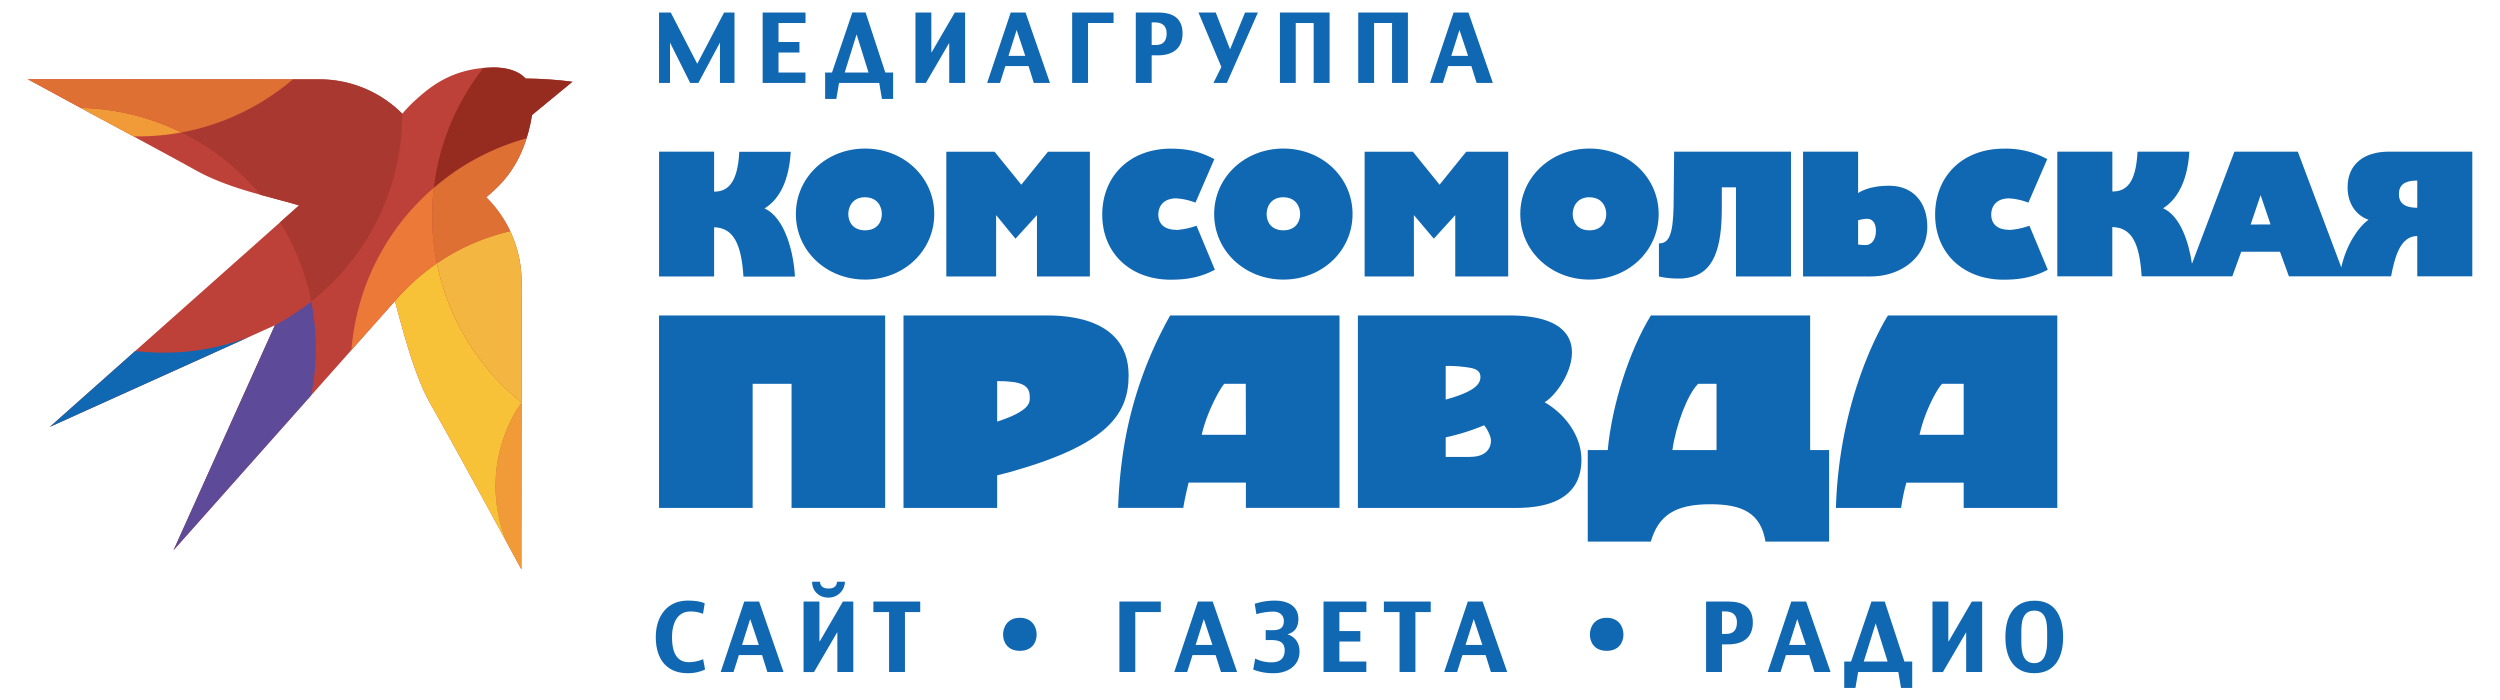 <?xml version="1.0" encoding="UTF-8"?> <svg xmlns="http://www.w3.org/2000/svg" xmlns:xlink="http://www.w3.org/1999/xlink" id="Слой_1" data-name="Слой 1" viewBox="0 0 1166.07 326.71"> <defs> <style>.cls-1{fill:none;}.cls-2,.cls-3{fill:#1067b2;}.cls-10,.cls-11,.cls-12,.cls-13,.cls-3,.cls-4,.cls-6,.cls-7,.cls-8,.cls-9{fill-rule:evenodd;}.cls-4{fill:#bd4139;}.cls-5{clip-path:url(#clip-path);}.cls-6{fill:#5d4a98;}.cls-7{fill:#f09b38;}.cls-8{fill:#a93930;}.cls-9{fill:#f8c238;}.cls-10{fill:#ed7938;}.cls-11{fill:#f2b641;}.cls-12{fill:#df7034;}.cls-13{fill:#962b20;}</style> <clipPath id="clip-path"> <path class="cls-1" d="M229.78,31.49c-17.76.36-27.82,7.86-35.3,14.59a62.41,62.41,0,0,0-6.83,7A54.57,54.57,0,0,0,149,37L12.92,36.93,46.43,55.1S75.51,70.69,91.76,79.67c15.47,8.56,35.78,12.45,47.72,16.15C135.37,99.5,23.24,199.11,23.24,199.11l105-47.39L80.94,256.61S182.46,142.43,184.21,140.42c5.28,20.05,10.14,36.7,16.47,47.82,13.17,23.12,42.5,77.34,42.5,77.34h0s.09-90,.13-133.76A55.71,55.71,0,0,0,226.8,92c5.44-4.82,17.33-13.86,21.37-38.38L267,38.13a181,181,0,0,0-21.88-1.48c-3.45-4-9.78-5.17-14.69-5.17h-.63"></path> </clipPath> </defs> <path class="cls-2" d="M320.88,314c-10.43,0-15-7.14-15-16.86,0-9.29,5-17,14.93-17,2.28,0,5.83.22,7.88,1.31l-.78,4.86a15.1,15.1,0,0,0-5.92-1.09c-6.61,0-8.54,6.43-8.54,11.91s1.23,11.73,7.89,11.73a17.15,17.15,0,0,0,6.61-1.4l.92,4.82A18.77,18.77,0,0,1,320.88,314Z"></path> <path class="cls-2" d="M357.91,313.43l-2.45-7.88H344.64l-2.49,7.88h-6l11-32.85h6.92l11.39,32.85Zm-8-24.7-3.81,12.09h7.84Z"></path> <path class="cls-2" d="M390.57,313.43V295h-.13l-10.78,18.48H374.8V280.58h7.4v18.53h.18l10.77-18.53H398v32.85Zm-4.12-34.68c-4.38,0-7.66-3-7.66-7.4h3.68c.17,2.36,1.79,3.15,4,3.15s3.77-.83,3.94-3.15h3.68A7.58,7.58,0,0,1,386.45,278.75Z"></path> <path class="cls-2" d="M422.09,285.49v27.94h-7.4V285.49h-7.32v-4.91h21.85v4.91Z"></path> <path class="cls-2" d="M529.52,285.49v27.94h-7.4V280.58h19.31v4.91Z"></path> <path class="cls-2" d="M569.49,313.43,567,305.55H556.22l-2.5,7.88h-6l11-32.85h6.92l11.38,32.85Zm-8-24.7-3.81,12.09h7.83Z"></path> <path class="cls-2" d="M594.22,314a25.09,25.09,0,0,1-9.68-1.7l.92-5.13a16.3,16.3,0,0,0,7.88,1.75c3.59,0,5.87-1.83,5.87-5.56,0-5.38-5-4.81-8.85-4.81v-4.65c3.64,0,8.46.88,8.46-4.24,0-2.85-2.15-4.38-4.86-4.38a28.89,28.89,0,0,0-7.93,1.18l-.79-4.82a29.18,29.18,0,0,1,9.5-1.49c5.52,0,10.86,2.28,10.86,8.59,0,3.59-1.53,6.13-5.07,7.09,3.76,1.36,5.6,4.12,5.6,8.1C606.13,310.63,600.39,314,594.22,314Z"></path> <path class="cls-2" d="M617.33,313.43V280.58h20v4.91H624.73v8.85h9.77v4.9h-9.77v9.33H637.3v4.86Z"></path> <path class="cls-2" d="M660.19,285.49v27.94h-7.4V285.49h-7.31v-4.91h21.85v4.91Z"></path> <path class="cls-2" d="M695.39,313.43l-2.45-7.88H682.12l-2.49,7.88h-6l11-32.85h6.92L703,313.43Zm-8-24.7-3.81,12.09h7.84Z"></path> <path class="cls-2" d="M806.1,300.55h-2.93v12.88h-7.4V280.58h10.46c6.66,0,11.34,2.55,11.34,9.77S812.72,300.55,806.1,300.55Zm-1.45-15.37h-1.48v10.51H805c3.59,0,5.16-1.92,5.16-5.43S808.07,285.18,804.65,285.18Z"></path> <path class="cls-2" d="M846.29,313.43l-2.45-7.88H833l-2.49,7.88h-6l11-32.85h6.92l11.39,32.85Zm-8-24.7-3.81,12.09h7.84Z"></path> <path class="cls-2" d="M886.7,320.87l-1.27-7.44H866.69l-1.27,7.44h-5.21v-12.3h3.19l9.5-28h6.18l9.2,28h3.63v12.3Zm-11.83-30.13-5.56,17.83h11.13Z"></path> <path class="cls-2" d="M917.08,313.43V295H917l-10.78,18.48h-4.86V280.58h7.4v18.53h.18l10.77-18.53h4.82v32.85Z"></path> <path class="cls-2" d="M935.37,297.18c0-9.06,3.37-17,13.66-17,10.12,0,13.27,8.23,13.27,17S958.93,314,948.86,314,935.37,306.11,935.37,297.18Zm19.48-2c0-4.29-.21-10.38-6-10.38s-6.05,5.95-6.05,10.33v3.95c0,4.24.4,10.24,6.05,10.24,5.29,0,6-6.13,6-10.2Z"></path> <path class="cls-2" d="M335.81,38.68V19.85L325.74,38.68h-3.82l-9.41-18.83V38.68h-5.12V5.84h5.47l12.35,23.91L337.74,5.84h4.85V38.68Z"></path> <path class="cls-2" d="M355.72,38.68V5.84h20v4.9H363.12v8.85h9.76v4.9h-9.76v9.33h12.56v4.86Z"></path> <path class="cls-2" d="M411.36,46.13l-1.26-7.45H391.35l-1.27,7.45h-5.21V33.82h3.2l9.5-28h6.17l9.2,28h3.64V46.13ZM399.54,16,394,33.82H405.1Z"></path> <path class="cls-2" d="M442.75,38.68V20.2h-.13L431.85,38.68H427V5.84h7.4V24.36h.17L445.34,5.84h4.81V38.68Z"></path> <path class="cls-2" d="M482.19,38.68l-2.45-7.88H468.92l-2.49,7.88h-6l11-32.84h6.92l11.38,32.84Zm-8-24.7-3.81,12.09h7.84Z"></path> <path class="cls-2" d="M507.49,10.74V38.68h-7.4V5.84H519.4v4.9Z"></path> <path class="cls-2" d="M540.11,25.81h-2.94V38.68h-7.4V5.84h10.47c6.66,0,11.34,2.54,11.34,9.76S546.72,25.81,540.11,25.81Zm-1.45-15.37h-1.49V21H539c3.59,0,5.16-1.93,5.16-5.43S542.08,10.44,538.66,10.44Z"></path> <path class="cls-2" d="M572.24,38.68H566l3.68-7.44L559,5.84h8.06L573.73,23l7-17.17h6Z"></path> <path class="cls-2" d="M612.73,38.68V10.74h-8.36V38.68H597V5.84h23.16V38.68Z"></path> <path class="cls-2" d="M649.29,38.68V10.74h-8.37V38.68h-7.4V5.84h23.17V38.68Z"></path> <path class="cls-2" d="M688.73,38.68l-2.45-7.88H675.46L673,38.68h-6L678,5.84h6.92l11.39,32.84Zm-8-24.7-3.81,12.09h7.84Z"></path> <path class="cls-2" d="M1114.29,70.73c-12,0-19.31,6.11-19.31,16.62,0,8.31,4.64,13.44,9.78,15.15-4.89,3.42-10.52,12-12.71,22.24l-20.29-54h-29.57l-19.8,52.3c-1.46-10-5.37-22.24-13.44-25.9,7.33-4.65,11.49-13.93,12.22-26.4H997c-.74,14.91-5.38,18.58-11.74,18.58V70.73H959.58V128.9h25.66v-23c9.29.25,12.71,7.83,13.69,23h42.28l4.15-11.49h18.09l4.16,11.49h47.66c1.58-8.2,4-18.82,12.21-18.82V128.9h25.67V70.73Zm-64.53,34L1054.41,91l4.64,13.68Zm77.72-7.82c-8.16,0-8.55-4.33-8.55-6.35,0-4.47,2.85-6.35,8.55-6.35Z"></path> <path class="cls-3" d="M741.38,130.41c18.1,0,32.27-13.45,32.27-30.56s-14.17-30.56-32.27-30.56S709.1,82.74,709.1,99.85s14.18,30.56,32.28,30.56m0-38.39h0c5.63,0,7.82,4.16,7.82,7.83s-2.19,7.58-7.82,7.58-7.83-3.91-7.83-7.58S735.76,92,741.38,92"></path> <path class="cls-3" d="M464.62,100.33l6.6,8.07,2.44,2.93,10-11v28.61h24.69V70.76H488.81L476.36,86.15c-6.41-7.92-3.48-4.29-12.48-15.39H441.39v58.18h23.23Z"></path> <path class="cls-3" d="M872.54,128.94c14.18,0,26.4-9,26.4-23.22,0-11-6.35-19.08-17.84-19.08-9.86,0-14.3,3.35-14.43,3.43V70.75H841v58.19ZM866.67,114h0V102.78a14.59,14.59,0,0,1,4.16-.73c2.68,0,4.15,2.2,4.15,5.62s-1.47,6.11-4.15,6.6a18,18,0,0,1-4.16-.25"></path> <path class="cls-3" d="M844.3,147.14H770c-10.29,16.93-18.15,41.94-20.11,62.79h-9.32v42.68H770c3.51-12.15,11.25-17.42,27.72-17.42,14.71,0,23.54,3.93,25.75,17.42h29.68V209.93H844.3Zm-43.66,62.79H780.05c1.65-11.64,7-25.93,12-30.91h8.59Z"></path> <path class="cls-3" d="M786.48,129.67c13.21-1.71,16.62-14.42,16.62-32.76V87.38h6.61v41.56h25.67V70.75H780.86l-.25,25.43c-.24,13.94-2.45,17.36-6.84,17.36v15.4c4,1.09,10.9,1.2,12.71.73"></path> <path class="cls-3" d="M659.47,100.33l9.3,11,10-11v28.61h24.69V70.76H683.92c-1.63,1.95.32-.45-12.47,15.39L659,70.76H636.5v58.18h23Z"></path> <path class="cls-3" d="M720.44,187.62c9.95-5.93,29.5-40.48-16.44-40.48H633.36v89.77h73.83c19.37,0,30.42-7.12,30.42-22.56,0-10.8-7.36-21.1-17.17-26.73m-46.12-16.93h0a60.6,60.6,0,0,1,10.55.73c3.68.49,5.64,1.72,5.64,4.42,0,3.39-2.8,6.84-16.19,10.54Zm11.53,42.43H674.32V204a102.75,102.75,0,0,0,17.91-5.64c1.47,1.72,3.19,5.15,3.19,7.12,0,4.17-2.95,7.6-9.57,7.6"></path> <path class="cls-3" d="M526.42,175.1c0-29.45-34.83-27.95-40-27.95h-65v89.76H465.1V221.7c2.7-.73,5.16-1.22,7.61-2,44.27-12.65,53.71-26.85,53.71-44.64m-46.11,10.06c0-5.5-3.83-7.36-15.21-7.36v18.89c16.17-5.22,15.21-9.36,15.21-11.53"></path> <path class="cls-3" d="M937.09,107.18c-5.39,0-8.32-2.68-8.32-7.08s2.93-7.58,8.32-7.58a29.93,29.93,0,0,1,9,2l8.8-20.3a40,40,0,0,0-20.29-4.88c-19.07,0-32,12.71-32,30.81,0,17.83,13,30.31,32,30.31,9.53,0,15.4-1.95,20.54-4.65l-8.56-20.53a34.79,34.79,0,0,1-9.53,2"></path> <path class="cls-3" d="M880.6,147.14c-.55.84-22.68,35.55-24.27,89.77h30.4a86.8,86.8,0,0,1,2.45-11.77h26.74v11.77h43.66V147.14ZM915.92,179h0v23.79h-20.6c2.24-10.42,8.09-21.36,10.55-23.79Z"></path> <path class="cls-3" d="M545.8,147.15a186.49,186.49,0,0,0-21.83,63,227.62,227.62,0,0,0-2.45,26.73h30.41c.49-3.43,1.48-7.6,2.46-11.77h26.73v11.77h43.66V147.15Zm35.32,55.66h-20.6c2.34-10.77,9-22.42,10.55-23.78h10Z"></path> <polygon class="cls-3" points="307.39 147.15 307.39 236.91 351.05 236.91 351.05 179.02 369.2 179.02 369.2 236.91 412.86 236.91 412.86 147.15 307.39 147.15"></polygon> <path class="cls-3" d="M403.5,130.41c18.09,0,32.26-13.45,32.26-30.56S421.59,69.29,403.5,69.29s-32.28,13.45-32.28,30.56,14.18,30.56,32.28,30.56m0-38.39h0c5.62,0,7.82,4.16,7.82,7.83s-2.2,7.58-7.82,7.58-7.83-3.91-7.83-7.58S397.87,92,403.5,92"></path> <path class="cls-3" d="M333.08,106c9.05.25,12.72,7.82,13.69,23h24c-.49-10.51-4.4-27.39-14.18-31.78,7.58-4.65,11.49-13.94,12.23-26.41h-24c-.74,14.92-5.63,18.59-11.74,18.59V70.75H307.41v58.19h25.67Z"></path> <path class="cls-3" d="M548.6,107.18c-5.38,0-8.32-2.68-8.32-7.08s2.94-7.58,8.32-7.58a29.93,29.93,0,0,1,9,2l8.8-20.3c-5.12-2.68-10.75-4.88-20.28-4.88-19.08,0-32,12.71-32,30.81,0,17.83,13,30.31,32,30.31,9.53,0,15.4-1.95,20.53-4.65l-8.56-20.53a34.72,34.72,0,0,1-9.53,2"></path> <path class="cls-3" d="M598.6,130.41c18.1,0,32.27-13.45,32.27-30.56S616.7,69.29,598.6,69.29s-32.28,13.45-32.28,30.56,14.19,30.56,32.28,30.56m0-38.39h0c5.63,0,7.82,4.16,7.82,7.83s-2.19,7.58-7.82,7.58-7.82-3.91-7.82-7.58S593,92,598.6,92"></path> <path class="cls-3" d="M475.7,288.16h0c5.62,0,7.82,4.16,7.82,7.83s-2.2,7.58-7.82,7.58-7.83-3.91-7.83-7.58,2.2-7.83,7.83-7.83"></path> <path class="cls-3" d="M749.4,288.16h0c5.61,0,7.82,4.16,7.82,7.83s-2.21,7.58-7.82,7.58-7.83-3.91-7.83-7.58,2.2-7.83,7.83-7.83"></path> <path class="cls-4" d="M46.43,55.1,12.92,36.93,149,37a54.6,54.6,0,0,1,38.66,16.05,63.31,63.31,0,0,1,6.83-7c7.48-6.73,17.54-14.23,35.3-14.6,5-.09,11.72,1,15.32,5.17A181,181,0,0,1,267,38.13L248.17,53.65c-4,24.52-15.93,33.56-21.37,38.38a55.71,55.71,0,0,1,16.52,39.79c0,43.75-.13,133.76-.13,133.76h0s-29.33-54.22-42.5-77.35c-6.33-11.11-11.19-27.76-16.47-47.81-1.75,2-103.27,116.19-103.27,116.19l47.25-104.89L23.24,199.11S135.37,99.5,139.48,95.82c-11.94-3.7-32.25-7.59-47.72-16.15-16.25-9-45.33-24.57-45.33-24.57"></path> <g class="cls-5"> <path class="cls-3" d="M128.19,151.72,20.76,213l-3.17-15.51,35.79-35.34a111.89,111.89,0,0,0,22.8,2.34,110.84,110.84,0,0,0,52-12.75Z"></path> <path class="cls-6" d="M128.18,151.72a111.14,111.14,0,0,0,17-11.09,112.77,112.77,0,0,1,2.13,21.89A112.27,112.27,0,0,1,35.11,274.74c-3.41,0-6.79-.15-10.12-.45Z"></path> <path class="cls-7" d="M14.88,52.12A113.23,113.23,0,0,1,35.1,50.3,111.62,111.62,0,0,1,84.56,61.78a112.32,112.32,0,0,1-20.31,1.84,111,111,0,0,1-49.37-11.5"></path> <path class="cls-8" d="M84.56,61.78A111.9,111.9,0,0,0,168.85-8.95a111.58,111.58,0,0,1-23.66,149.58A112.48,112.48,0,0,0,84.56,61.78"></path> <path class="cls-7" d="M299.85,158a68.73,68.73,0,1,1-68.73,68.72A68.75,68.75,0,0,1,299.85,158"></path> <path class="cls-9" d="M203.78,122.82a111.64,111.64,0,0,0,39.49,64.89,68.72,68.72,0,0,0,56.58,107.73c1.82,0,3.63-.07,5.42-.21A100.27,100.27,0,0,1,203.78,122.82"></path> <path class="cls-10" d="M202.37,87.53a112.35,112.35,0,0,0,1.41,35.29,100.45,100.45,0,0,0-40,56c-.13-2.22-.2-4.45-.2-6.71a111.37,111.37,0,0,1,38.8-84.57"></path> <path class="cls-11" d="M203.78,122.82a100.25,100.25,0,0,1,156.85,79,111.68,111.68,0,0,1-156.85-79"></path> <path class="cls-12" d="M202.37,87.53A111.61,111.61,0,0,1,386.84,172.1a112.92,112.92,0,0,1-.77,13.21,111.92,111.92,0,0,1-25.44,16.52,100.25,100.25,0,0,0-156.85-79,112.35,112.35,0,0,1-1.41-35.29"></path> <path class="cls-13" d="M202.37,87.53a111.64,111.64,0,1,1,183.7,97.78,112.92,112.92,0,0,0,.77-13.21A111.61,111.61,0,0,0,202.37,87.53"></path> <path class="cls-12" d="M14.88,52.12A111.69,111.69,0,0,1-47.39-48,111.69,111.69,0,0,1,64.25-159.65,111.69,111.69,0,0,1,175.89-48,111.75,111.75,0,0,1,84.56,61.78,111.62,111.62,0,0,0,35.1,50.3a113.23,113.23,0,0,0-20.22,1.82"></path> </g> </svg> 